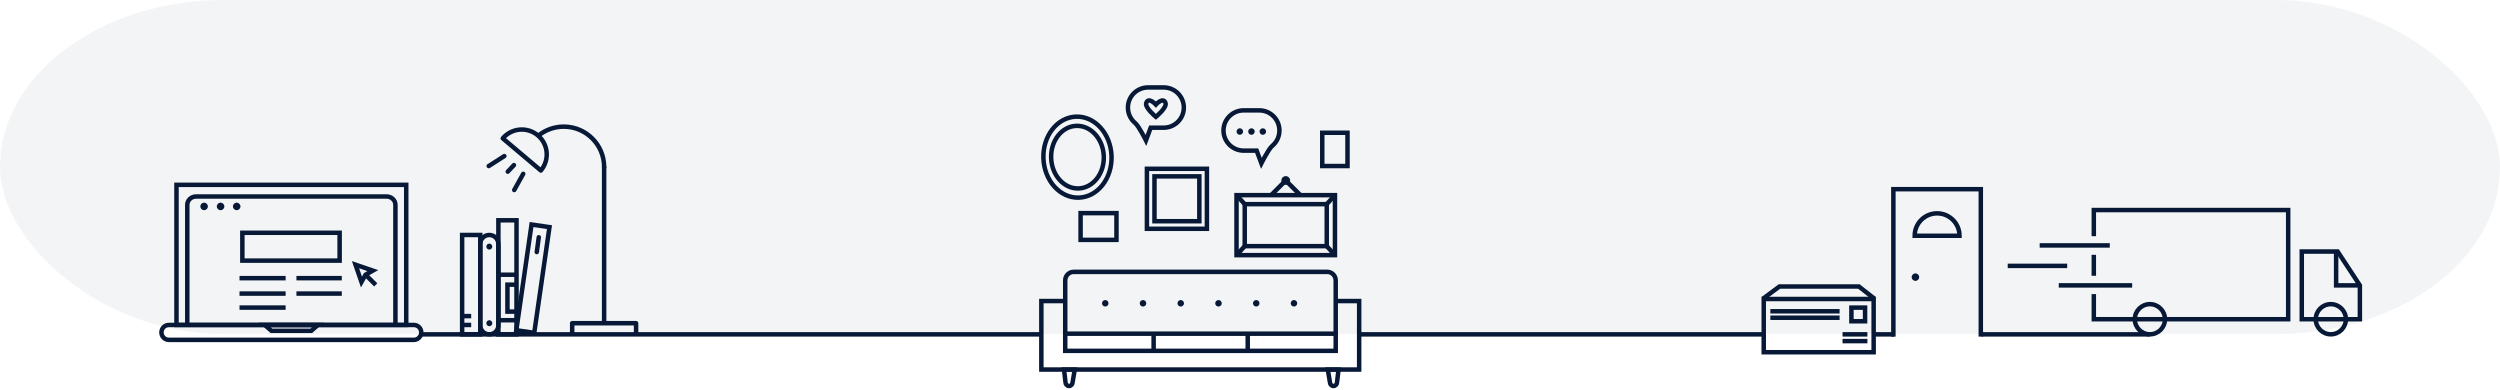 <?xml version="1.0" encoding="UTF-8" standalone="no"?>
<svg width="1115px" height="174px" viewBox="0 0 1115 174" version="1.1" xmlns="http://www.w3.org/2000/svg" xmlns:xlink="http://www.w3.org/1999/xlink">
    <!-- Generator: Sketch 3.6.1 (26313) - http://www.bohemiancoding.com/sketch -->
    <title>SEC.2_ART</title>
    <desc>Created with Sketch.</desc>
    <defs></defs>
    <g id="Welcome" stroke="none" stroke-width="1" fill="none" fill-rule="evenodd">
        <g id="HP_desktop_01" transform="translate(-155, -900)">
            <g id="HOW-WE-WORK" transform="translate(0, 717)">
                <g id="SEC.2_ART" transform="translate(155, 183)">
                    <rect id="Rectangle-232" fill="#051937" opacity="0.05" x="0" y="0" width="1115" height="149" rx="100"></rect>
                    <path d="M479.34,164.816 L474.551,164.816 L475.212,170.489 C475.212,171.406 475.921,172.149 476.796,172.149 C477.672,172.149 478.381,171.406 478.381,170.489 L479.34,164.816 L479.34,164.816 Z" id="Stroke-74" stroke="#071936" stroke-width="2"></path>
                    <path d="M92.712,92.065 C92.712,91.139 91.961,90.388 91.035,90.388 C90.109,90.388 89.358,91.139 89.358,92.065 C89.358,92.991 90.109,93.742 91.035,93.742 C91.961,93.742 92.712,92.991 92.712,92.065 L92.712,92.065 Z" id="Fill-12" fill="#071936"></path>
                    <path d="M100.056,92.065 C100.056,91.139 99.305,90.388 98.379,90.388 C97.453,90.388 96.702,91.139 96.702,92.065 C96.702,92.991 97.453,93.742 98.379,93.742 C99.305,93.742 100.056,92.991 100.056,92.065" id="Fill-14" fill="#071936"></path>
                    <path d="M107.241,92.065 C107.241,91.139 106.49,90.388 105.564,90.388 C104.638,90.388 103.887,91.139 103.887,92.065 C103.887,92.991 104.638,93.742 105.564,93.742 C106.49,93.742 107.241,92.991 107.241,92.065" id="Fill-16" fill="#071936"></path>
                    <path d="M108.089,116.239 L151.477,116.239 L151.477,103.82 L108.089,103.82 L108.089,116.239 Z" id="Stroke-18" stroke="#071936" stroke-width="2"></path>
                    <path d="M106.825,124.057 L127.393,124.057" id="Stroke-20" stroke="#071936" stroke-width="2"></path>
                    <path d="M106.825,130.936 L127.393,130.936" id="Stroke-21" stroke="#071936" stroke-width="2"></path>
                    <path d="M132.21,124.057 L152.44,124.057" id="Stroke-22" stroke="#071936" stroke-width="2"></path>
                    <path d="M132.21,130.936 L152.44,130.936" id="Stroke-23" stroke="#071936" stroke-width="2"></path>
                    <path d="M106.825,137.183 L127.393,137.183" id="Stroke-24" stroke="#071936" stroke-width="2"></path>
                    <path d="M78.711,144.933 L181.174,144.933 L181.174,82.433 L163.706,82.433 L78.711,82.433 L78.711,144.933 Z" id="Stroke-25" stroke="#071936" stroke-width="2"></path>
                    <path d="M83.524,144.933 L83.524,91.365 C83.524,89.303 85.291,87.631 87.471,87.631 L172.415,87.631 C174.595,87.631 176.362,89.303 176.362,91.365 L176.362,144.933" id="Stroke-26" stroke="#071936" stroke-width="2"></path>
                    <path d="M184.563,144.933 L75.324,144.933 C73.488,144.933 72,146.421 72,148.257 L72,148.257 C72,150.092 73.488,151.58 75.324,151.58 L184.563,151.58 C186.399,151.58 187.887,150.092 187.887,148.257 L187.887,148.257 C187.887,146.421 186.399,144.933 184.563,144.933 L184.563,144.933 Z" id="Stroke-27" stroke="#071936" stroke-width="2"></path>
                    <path d="M121.08,147.558 L138.806,147.558 L141.806,144.933 L118.08,144.933 L121.08,147.558 L121.08,147.558 Z" id="Stroke-28" stroke="#071936" stroke-width="2"></path>
                    <path d="M166.278,120.699 L163.037,122.526 L161.21,125.767 L158.559,118.047 L166.278,120.699 L166.278,120.699 Z" id="Stroke-29" stroke="#071936" stroke-width="2"></path>
                    <path d="M163.037,122.526 L167.574,127.063" id="Stroke-30" stroke="#071936" stroke-width="2"></path>
                    <path d="M883.776,149.124 L958.855,149.124" id="Stroke-31" stroke="#071936" stroke-width="2"></path>
                    <path d="M835.907,149.124 L844.923,149.124" id="Stroke-32" stroke="#071936" stroke-width="2"></path>
                    <path d="M606.182,149.124 L786.624,149.124" id="Stroke-33" stroke="#071936" stroke-width="2"></path>
                    <path d="M511.52,102.041 L538.28,102.041 L538.28,75.281 L511.52,75.281 L511.52,102.041 Z" id="Stroke-34" stroke="#071936" stroke-width="2"></path>
                    <path d="M514.895,98.665 L534.904,98.665 L534.904,78.656 L514.895,78.656 L514.895,98.665 Z" id="Stroke-35" stroke="#071936" stroke-width="2"></path>
                    <path d="M551.484,113.796 L595.393,113.796 L595.393,87.036 L551.484,87.036 L551.484,113.796 Z" id="Stroke-36" stroke="#071936" stroke-width="2"></path>
                    <path d="M555.15,109.778 L591.727,109.778 L591.727,91.054 L555.15,91.054 L555.15,109.778 Z" id="Stroke-37" stroke="#071936" stroke-width="2"></path>
                    <path d="M555.15,91.054 L551.484,87.036" id="Stroke-38" stroke="#071936" stroke-width="2"></path>
                    <path d="M591.727,91.054 L595.393,87.036" id="Stroke-39" stroke="#071936" stroke-width="2"></path>
                    <path d="M595.393,113.796 L591.727,109.778" id="Stroke-40" stroke="#071936" stroke-width="2"></path>
                    <path d="M551.484,113.796 L555.15,109.778" id="Stroke-41" stroke="#071936" stroke-width="2"></path>
                    <path d="M566.907,87.036 L573.439,80.504 L579.971,87.036" id="Stroke-42" stroke="#071936" stroke-width="2"></path>
                    <path d="M575.394,80.504 C575.394,79.424 574.519,78.549 573.439,78.549 C572.359,78.549 571.483,79.424 571.483,80.504 C571.483,81.584 572.359,82.459 573.439,82.459 C574.519,82.459 575.394,81.584 575.394,80.504" id="Fill-43" fill="#071936"></path>
                    <path d="M492.287,69.631 C492.586,77.339 487.573,83.79 481.092,84.041 C474.61,84.293 469.114,78.248 468.815,70.54 C468.516,62.833 473.529,56.381 480.01,56.13 C486.492,55.879 491.988,61.923 492.287,69.631 L492.287,69.631 Z" id="Stroke-44" stroke="#071936" stroke-width="2"></path>
                    <path d="M495.738,69.498 C496.124,79.472 489.638,87.82 481.251,88.145 C472.863,88.471 465.75,80.648 465.364,70.674 C464.977,60.7 471.464,52.352 479.851,52.026 C488.239,51.702 495.352,59.523 495.738,69.498 L495.738,69.498 Z" id="Stroke-45" stroke="#071936" stroke-width="2"></path>
                    <path d="M562.571,72.834 L560.46,67.18 L554.658,67.18 C549.699,67.18 545.68,63.161 545.68,58.202 L545.68,58.202 C545.68,53.243 549.699,49.224 554.658,49.224 L561.643,49.224 C566.601,49.224 570.621,53.243 570.621,58.202 L570.621,58.202 C570.621,60.987 569.353,63.475 567.364,65.122 C565.81,66.408 562.571,72.834 562.571,72.834 L562.571,72.834 Z" id="Stroke-46" stroke="#071936" stroke-width="2"></path>
                    <path d="M554.414,58.667 C554.414,57.864 553.763,57.213 552.96,57.213 C552.156,57.213 551.505,57.864 551.505,58.667 C551.505,59.47 552.156,60.121 552.96,60.121 C553.763,60.121 554.414,59.47 554.414,58.667" id="Fill-47" fill="#071936"></path>
                    <path d="M559.604,58.667 C559.604,57.864 558.953,57.213 558.15,57.213 C557.346,57.213 556.695,57.864 556.695,58.667 C556.695,59.47 557.346,60.121 558.15,60.121 C558.953,60.121 559.604,59.47 559.604,58.667" id="Fill-48" fill="#071936"></path>
                    <path d="M564.676,58.667 C564.676,57.864 564.025,57.213 563.222,57.213 C562.418,57.213 561.767,57.864 561.767,58.667 C561.767,59.47 562.418,60.121 563.222,60.121 C564.025,60.121 564.676,59.47 564.676,58.667" id="Fill-49" fill="#071936"></path>
                    <path d="M511.099,62.61 L513.21,56.956 L519.012,56.956 C523.971,56.956 527.99,52.937 527.99,47.978 L527.99,47.978 C527.99,43.019 523.971,39 519.012,39 L512.027,39 C507.069,39 503.049,43.019 503.049,47.978 L503.049,47.978 C503.049,50.763 504.317,53.251 506.306,54.898 C507.86,56.184 511.099,62.61 511.099,62.61 L511.099,62.61 Z" id="Stroke-50" stroke="#071936" stroke-width="2"></path>
                    <path d="M515.52,46.625 C515.52,46.625 512.161,43.005 511.209,45.973 C510.548,48.034 515.52,52.12 515.52,52.12 C515.52,52.12 520.492,48.034 519.831,45.973 C518.879,43.005 515.52,46.625 515.52,46.625 L515.52,46.625 Z" id="Stroke-51" stroke="#071936" stroke-width="2"></path>
                    <path d="M835.65,157.094 L786.624,157.094 L786.624,150.123 L786.624,133.352 L835.65,133.352 L835.65,149.099 L835.65,157.094 L835.65,157.094 Z" id="Stroke-52" stroke="#071936" stroke-width="2"></path>
                    <path d="M786.335,133.188 L793.627,127.779 L829.062,127.779 L835.907,133.156" id="Stroke-53" stroke="#071936" stroke-width="2"></path>
                    <path d="M825.732,143.282 L831.821,143.282 L831.821,137.193 L825.732,137.193 L825.732,143.282 Z" id="Stroke-54" stroke="#071936" stroke-width="2"></path>
                    <path d="M789.572,138.828 L820.461,138.828" id="Stroke-55" stroke="#071936" stroke-width="2"></path>
                    <path d="M789.572,141.712 L820.461,141.712" id="Stroke-56" stroke="#071936" stroke-width="2"></path>
                    <path d="M821.774,149.115 L832.862,149.115" id="Stroke-57" stroke="#071936" stroke-width="2"></path>
                    <path d="M821.774,152.127 L832.862,152.127" id="Stroke-58" stroke="#071936" stroke-width="2"></path>
                    <path d="M933.84,105.338 L933.84,93.683 L1020.53,93.683 L1020.53,142.374 L933.84,142.374 L933.84,131.167" id="Stroke-59" stroke="#071936" stroke-width="2"></path>
                    <path d="M933.84,123.003 L933.84,113.651" id="Stroke-60" stroke="#071936" stroke-width="2"></path>
                    <path d="M1052.505,142.374 L1026.592,142.374 L1026.592,112.181 L1042.594,112.181 L1052.505,127.278 L1052.505,142.374 L1052.505,142.374 Z" id="Stroke-61" stroke="#071936" stroke-width="2"></path>
                    <path d="M1046.273,142.374 C1046.273,138.66 1043.262,135.65 1039.549,135.65 C1035.835,135.65 1032.824,138.66 1032.824,142.374 C1032.824,146.088 1035.835,149.098 1039.549,149.098 C1043.262,149.098 1046.273,146.088 1046.273,142.374 L1046.273,142.374 Z" id="Stroke-62" stroke="#071936" stroke-width="2"></path>
                    <path d="M965.58,142.374 C965.58,138.66 962.568,135.65 958.856,135.65 C955.141,135.65 952.13,138.66 952.13,142.374 C952.13,146.088 955.141,149.098 958.856,149.098 C962.568,149.098 965.58,146.088 965.58,142.374 L965.58,142.374 Z" id="Stroke-63" stroke="#071936" stroke-width="2"></path>
                    <path d="M940.966,109.457 L909.693,109.457" id="Stroke-64" stroke="#071936" stroke-width="2"></path>
                    <path d="M950.943,127.278 L918.204,127.278" id="Stroke-65" stroke="#071936" stroke-width="2"></path>
                    <path d="M921.965,118.586 L895.443,118.586" id="Stroke-66" stroke="#071936" stroke-width="2"></path>
                    <path d="M1052.505,127.278 L1041.907,127.278 L1041.907,112.182" id="Stroke-67" stroke="#071936" stroke-width="2"></path>
                    <path d="M844.443,150.124 L844.443,84.376 L883.443,84.376 L883.443,150.124" id="Stroke-68" stroke="#071936" stroke-width="2"></path>
                    <path d="M873.943,105.149 C873.943,99.626 869.466,95.149 863.943,95.149 C858.42,95.149 853.943,99.626 853.943,105.149 L873.943,105.149 L873.943,105.149 Z" id="Stroke-69" stroke="#071936" stroke-width="2"></path>
                    <path d="M855.951,123.598 C855.951,122.675 855.203,121.927 854.28,121.927 C853.358,121.927 852.61,122.675 852.61,123.598 C852.61,124.521 853.358,125.269 854.28,125.269 C855.203,125.269 855.951,124.521 855.951,123.598" id="Fill-70" fill="#071936"></path>
                    <path d="M186.886,149.124 L464.443,149.124" id="Stroke-71" stroke="#071936" stroke-width="2"></path>
                    <path d="M475.089,134.269 L464.443,134.269 L464.443,164.816 L606.182,164.816 L606.182,134.269 L595.561,134.269" id="Stroke-72" stroke="#071936" stroke-width="2"></path>
                    <path d="M475.088,149.542 L475.088,135.036 L475.088,125.044 C475.088,122.948 476.787,121.249 478.883,121.249 L591.933,121.249 C594.029,121.249 595.728,122.948 595.728,125.044 L595.728,134.268 L595.728,149.542" id="Stroke-73" stroke="#071936" stroke-width="2"></path>
                    <path d="M494.394,135.269 C494.394,134.468 493.745,133.819 492.944,133.819 C492.143,133.819 491.493,134.468 491.493,135.269 C491.493,136.07 492.143,136.719 492.944,136.719 C493.745,136.719 494.394,136.07 494.394,135.269" id="Fill-74" fill="#071936"></path>
                    <path d="M511.227,135.269 C511.227,134.468 510.578,133.819 509.777,133.819 C508.976,133.819 508.326,134.468 508.326,135.269 C508.326,136.07 508.976,136.719 509.777,136.719 C510.578,136.719 511.227,136.07 511.227,135.269" id="Fill-75" fill="#071936"></path>
                    <path d="M528.06,135.269 C528.06,134.468 527.411,133.819 526.61,133.819 C525.808,133.819 525.159,134.468 525.159,135.269 C525.159,136.07 525.808,136.719 526.61,136.719 C527.411,136.719 528.06,136.07 528.06,135.269" id="Fill-76" fill="#071936"></path>
                    <path d="M544.894,135.269 C544.894,134.468 544.245,133.819 543.444,133.819 C542.643,133.819 541.993,134.468 541.993,135.269 C541.993,136.07 542.643,136.719 543.444,136.719 C544.245,136.719 544.894,136.07 544.894,135.269" id="Fill-77" fill="#071936"></path>
                    <path d="M561.727,135.269 C561.727,134.468 561.078,133.819 560.277,133.819 C559.476,133.819 558.826,134.468 558.826,135.269 C558.826,136.07 559.476,136.719 560.277,136.719 C561.078,136.719 561.727,136.07 561.727,135.269" id="Fill-78" fill="#071936"></path>
                    <path d="M578.56,135.269 C578.56,134.468 577.911,133.819 577.11,133.819 C576.308,133.819 575.659,134.468 575.659,135.269 C575.659,136.07 576.308,136.719 577.11,136.719 C577.911,136.719 578.56,136.07 578.56,135.269" id="Fill-79" fill="#071936"></path>
                    <path d="M475.087,156.482 L595.727,156.482 L595.727,148.823 L475.087,148.823 L475.087,156.482 Z" id="Stroke-80" stroke="#071936" stroke-width="2"></path>
                    <path d="M556.484,156.482 L556.484,148.823" id="Stroke-81" stroke="#071936" stroke-width="2"></path>
                    <path d="M514.52,156.482 L514.52,148.823" id="Stroke-82" stroke="#071936" stroke-width="2"></path>
                    <path d="M592.193,164.816 L596.982,164.816 L596.321,170.489 C596.321,171.406 595.612,172.149 594.737,172.149 C593.861,172.149 593.152,171.406 593.152,170.489 L592.193,164.816 L592.193,164.816 Z" id="Stroke-83" stroke="#071936" stroke-width="2"></path>
                    <path d="M481.943,106.982 L497.943,106.982 L497.943,95.054 L481.943,95.054 L481.943,106.982 Z" id="Stroke-85" stroke="#071936" stroke-width="2"></path>
                    <path d="M589.727,74.05 L600.981,74.05 L600.981,59.213 L589.727,59.213 L589.727,74.05 Z" id="Stroke-86" stroke="#071936" stroke-width="2"></path>
                    <path d="M206.11,149.123 L214.193,149.123 L214.193,104.796 L206.11,104.796 L206.11,149.123 Z" id="Stroke-87" stroke="#071936" stroke-width="2"></path>
                    <path d="M222.277,149.124 L230.36,149.124 L230.36,98.248 L222.277,98.248 L222.277,149.124 Z" id="Stroke-88" stroke="#071936" stroke-width="2"></path>
                    <path d="M245.069,101.299 L237.068,100.145 L230.27,147.286 L238.271,148.44 L245.069,101.299 L245.069,101.299 Z" id="Stroke-89" stroke="#071936" stroke-width="2"></path>
                    <path d="M218.235,104.796 L218.235,104.796 C216.003,104.796 214.193,106.606 214.193,108.838 L214.193,145.082 C214.193,147.314 216.003,149.123 218.235,149.123 C220.467,149.123 222.277,147.314 222.277,145.082 L222.277,108.838 C222.277,106.606 220.467,104.796 218.235,104.796 L218.235,104.796 Z" id="Stroke-90" stroke="#071936" stroke-width="2"></path>
                    <path d="M219.568,144.149 C219.568,143.413 218.971,142.816 218.235,142.816 C217.498,142.816 216.901,143.413 216.901,144.149 C216.901,144.885 217.498,145.482 218.235,145.482 C218.971,145.482 219.568,144.885 219.568,144.149" id="Fill-91" fill="#071936"></path>
                    <path d="M219.568,109.982 C219.568,109.246 218.971,108.649 218.235,108.649 C217.498,108.649 216.901,109.246 216.901,109.982 C216.901,110.718 217.498,111.315 218.235,111.315 C218.971,111.315 219.568,110.718 219.568,109.982" id="Fill-92" fill="#071936"></path>
                    <path d="M206.11,144.933 L210.152,144.933" id="Stroke-93" stroke="#071936" stroke-width="2"></path>
                    <path d="M206.11,140.982 L210.152,140.982" id="Stroke-94" stroke="#071936" stroke-width="2"></path>
                    <path d="M222.943,122.526 L230.36,122.526" id="Stroke-95" stroke="#071936" stroke-width="2"></path>
                    <path d="M222.943,142.816 L230.36,142.816" id="Stroke-96" stroke="#071936" stroke-width="2"></path>
                    <path d="M230.36,126.96 L226.318,126.96 L226.318,138.982 L230.36,138.982" id="Stroke-97" stroke="#071936" stroke-width="2"></path>
                    <path d="M240.293,105.816 L239.406,112.407" id="Stroke-98" stroke="#071936" stroke-width="2" stroke-linecap="round" stroke-linejoin="round"></path>
                    <path d="M283.693,148.257 L283.693,144.149 L255.193,144.149 L255.193,148.257" id="Stroke-99" stroke="#071936" stroke-width="2" stroke-linecap="round" stroke-linejoin="round"></path>
                    <path d="M269.443,143.203 L269.443,74.482" id="Stroke-100" stroke="#071936" stroke-width="2" stroke-linecap="round" stroke-linejoin="round"></path>
                    <path d="M269.443,74.482 C269.443,64.541 261.384,56.482 251.443,56.482 C247.231,56.482 243.358,57.928 240.292,60.351" id="Stroke-101" stroke="#071936" stroke-width="2" stroke-linecap="round" stroke-linejoin="round"></path>
                    <path d="M241.219,76.056 C245.18,71.367 244.589,64.355 239.9,60.395 C235.211,56.434 228.2,57.025 224.239,61.714 L241.219,76.056 L241.219,76.056 Z" id="Stroke-102" stroke="#071936" stroke-width="2" stroke-linecap="round" stroke-linejoin="round"></path>
                    <path d="M233.355,77.532 L229.347,84.744" id="Stroke-103" stroke="#071936" stroke-width="2" stroke-linecap="round" stroke-linejoin="round"></path>
                    <path d="M224.931,69.61 L217.978,74.053" id="Stroke-104" stroke="#071936" stroke-width="2" stroke-linecap="round" stroke-linejoin="round"></path>
                    <path d="M229.212,73.636 L226.472,76.55" id="Stroke-105" stroke="#071936" stroke-width="2" stroke-linecap="round" stroke-linejoin="round"></path>
                </g>
            </g>
        </g>
    </g>
</svg>